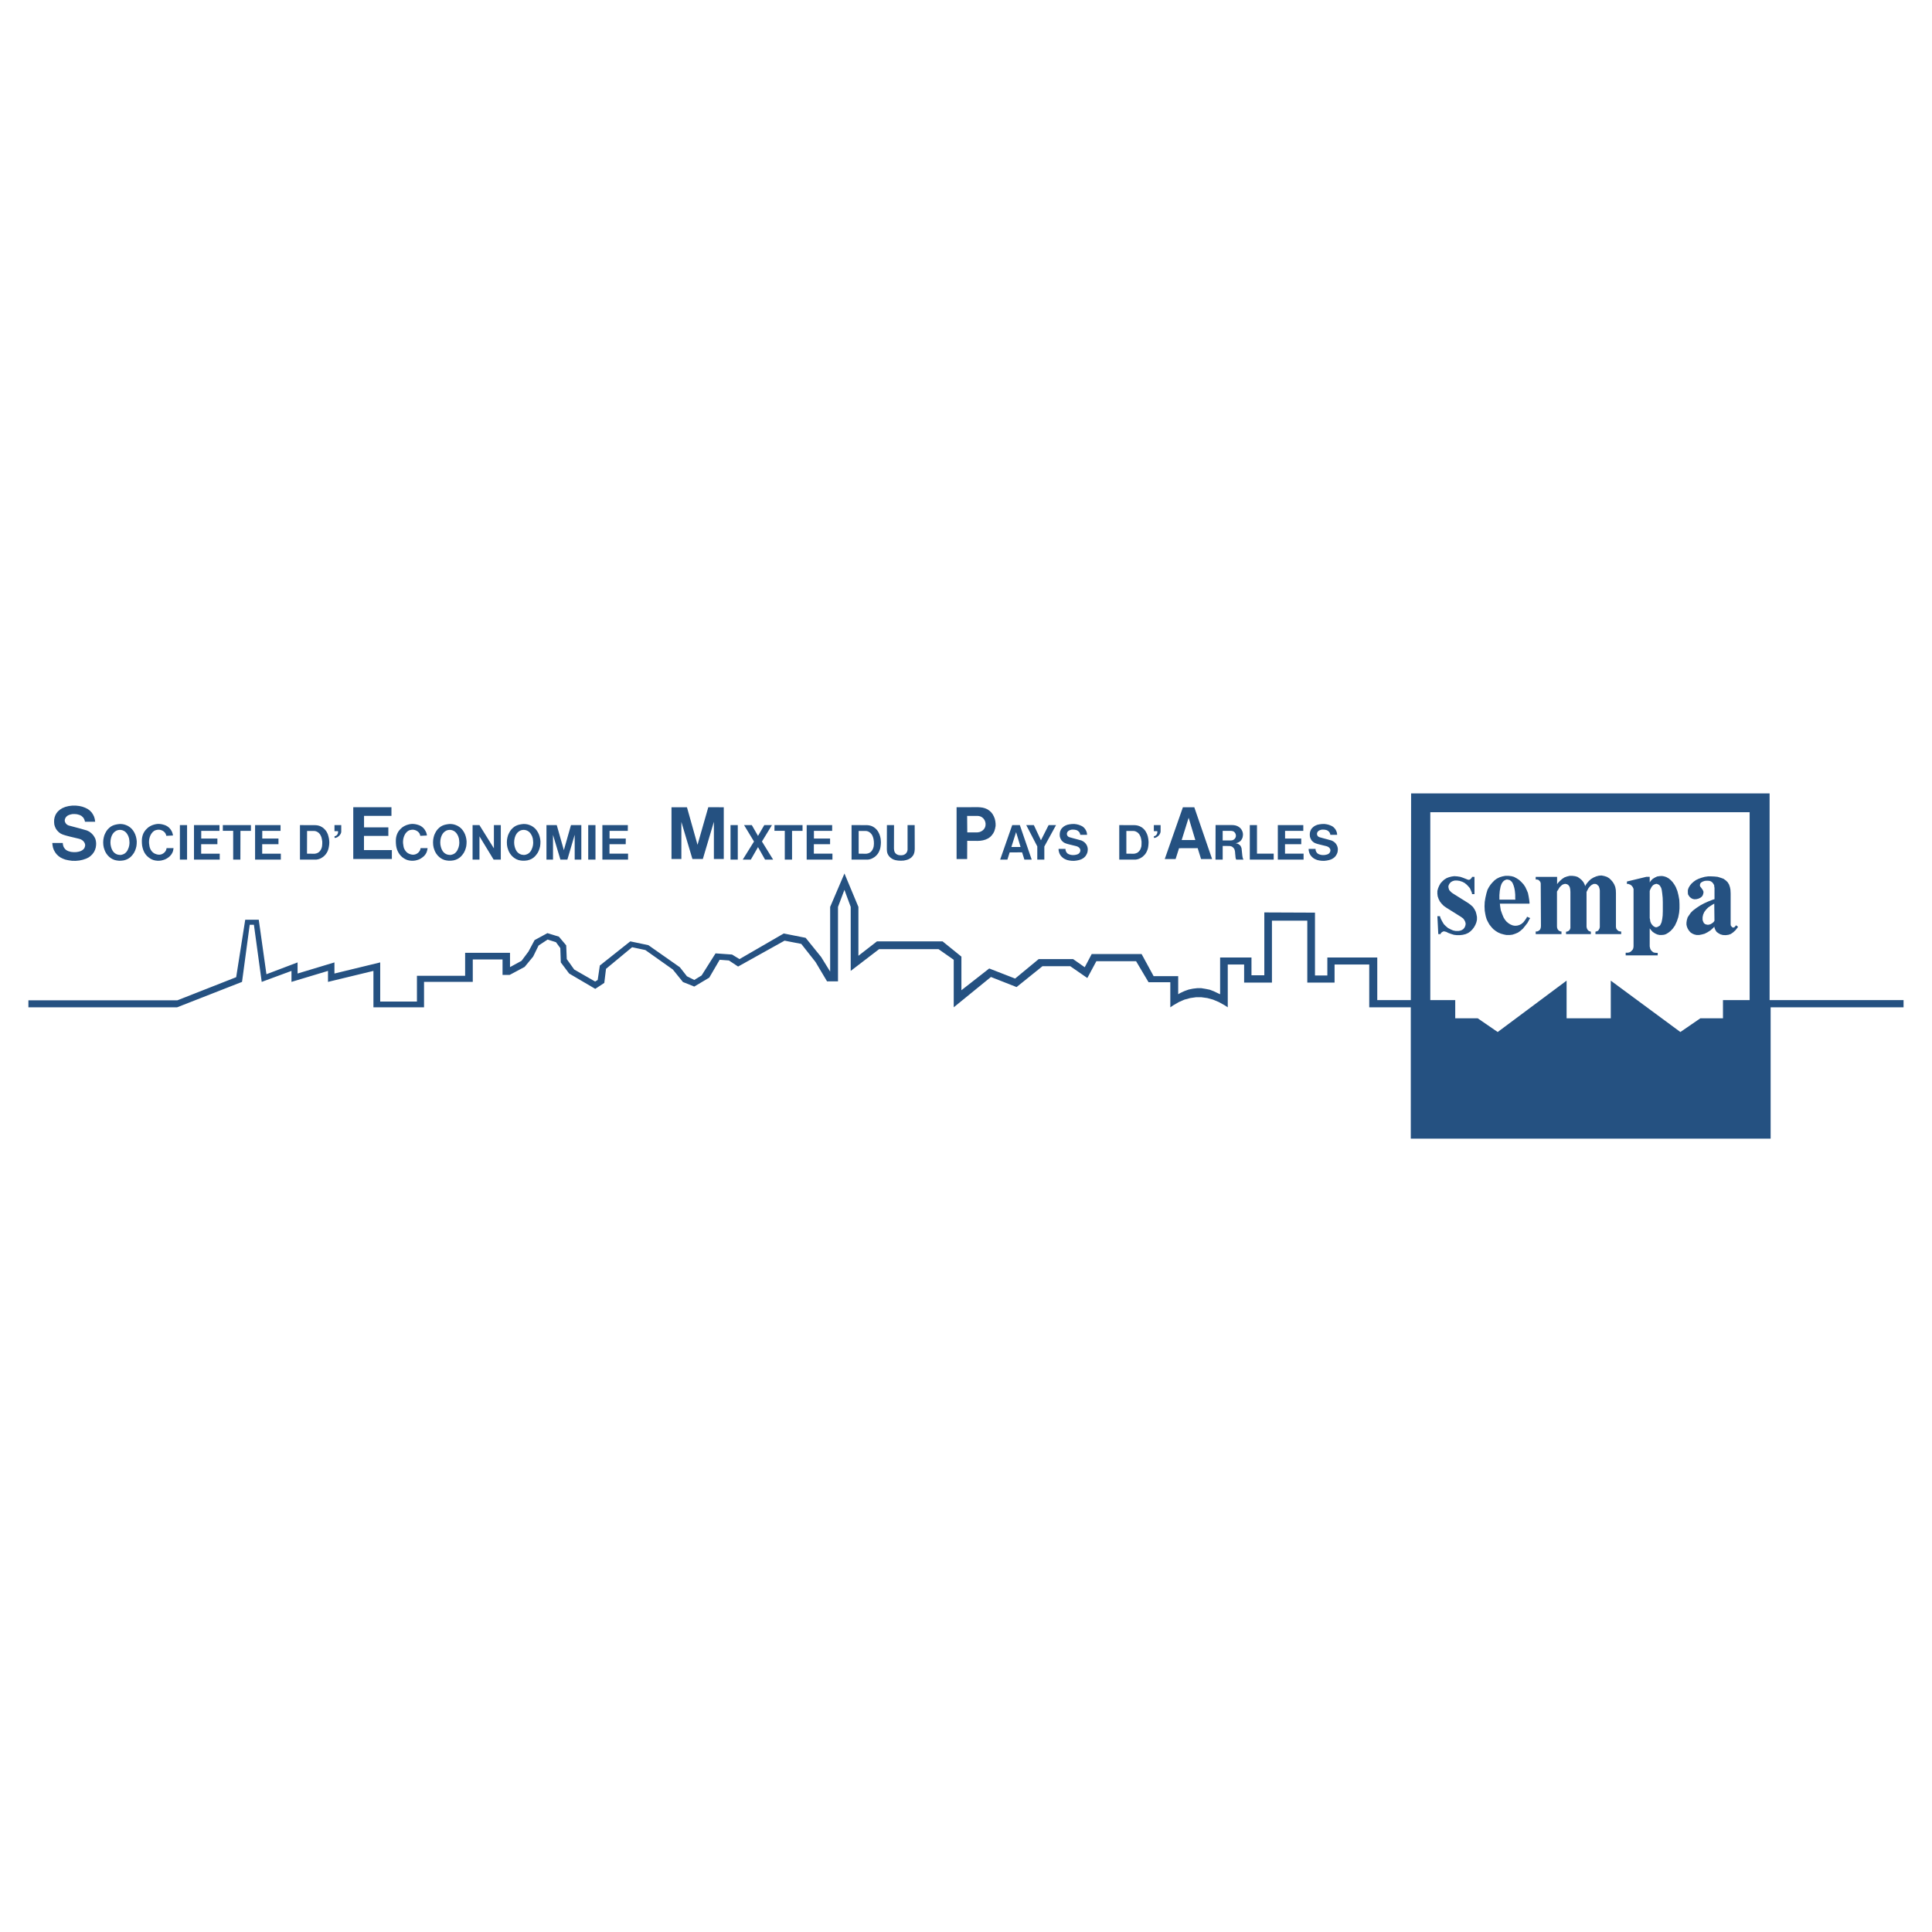 <svg xmlns="http://www.w3.org/2000/svg" width="2500" height="2500" viewBox="0 0 192.756 192.756"><g fill-rule="evenodd" clip-rule="evenodd"><path fill="#fff" d="M0 0h192.756v192.756H0V0z"/><path d="M174.561 99.781h-2.66v1.812h-2.252l-1.998 1.371-6.943-5.125v3.754H156.3v-3.754l-6.875 5.125-1.998-1.371h-2.238v-1.812h-2.488V81.037h31.861v18.744h-.001zm-31.063-6.585h.229l.014-.048.021-.055.033-.035.084-.068.109-.056.068-.014.082.014.16.042.205.104.283.103.275.083.275.034h.318l.289-.034.281-.069.262-.117.221-.159.193-.193.158-.207.137-.241.104-.262.057-.262v-.276l-.057-.283-.068-.241-.123-.241-.152-.228-.227-.206-.229-.173-1.439-.902-.193-.124-.137-.124-.139-.151-.055-.158-.035-.172.035-.172.09-.158.123-.138.188-.104.205-.055h.229l.248.035.275.089.227.117.221.179.193.207.123.151.084.193.104.241.02.145h.242v-1.722h-.242l-.033.09-.09.103-.084.069-.104.035-.123-.021-.207-.083-.262-.103-.262-.09-.311-.048-.295-.021-.262.035-.275.069-.229.09-.24.151-.098.089-.096.089-.172.187-.139.248-.102.241-.076.275v.283l.033.255.09.262.125.248.172.22.207.213.24.172 1.494.937.207.151.111.145.082.151.055.179v.138l-.033.138-.07.158-.12.153-.158.103-.152.056-.18.034h-.275l-.262-.055-.24-.104-.262-.138-.229-.193-.186-.186-.158-.262-.137-.262-.057-.138-.033-.138h-.262l.089 1.786zm6.098-3.438v-.448l.035-.42.082-.434.09-.262.104-.172.123-.138.139-.083.104-.041.088-.014.07.014.104.021.082.021.068.048.158.138.09.159.082.207.07.241.055.296.035.366v.351l.014.152h-1.593v-.002zm3.072 1.84l-.316-.138-.049.124-.158.228-.158.207-.207.172-.207.103-.207.056-.227.014-.207-.035-.213-.083-.207-.124-.207-.172-.158-.193-.139-.228-.137-.331-.139-.393-.068-.434-.02-.213h2.955v-.138l-.035-.275-.055-.331-.068-.331-.125-.296-.139-.296-.172-.255-.227-.248-.227-.207-.242-.158-.262-.138-.254-.069-.297-.034h-.297l-.295.055-.275.083-.283.138-.221.158-.227.228-.193.228-.158.241-.139.261-.104.344-.104.455-.068.413-.02.434.02.434.049.296.055.276.09.296.117.241.158.282.193.241.186.207.248.193.221.138.281.124.297.083.275.055h.311l.281-.034.277-.09.275-.117.227-.158.262-.228.24-.296.229-.296.172-.324.092-.145zm.551 1.598h2.57v-.262h-.084l-.158-.068-.123-.117-.035-.09-.035-.069v-.069l-.014-.069v-3.506l.104-.158.158-.262.188-.186.123-.09.172-.055.09-.014.049.014.104.021.109.055.082.083.09.138.049.213.021.275v3.61l-.057.159-.104.117-.137.068-.09.021h-.049v.241h2.48v-.241l-.068-.021-.139-.048-.123-.124-.068-.138-.035-.159v-3.472l.055-.117.139-.262.172-.207.172-.138.09-.035.068-.042h.208l.068.021.055.021.035.035.104.104.055.048.035.104.047.158.021.158V92.5l-.035.145-.088.151-.049.069-.09.034-.09.034-.082.021v.241h2.568v-.262h-.088l-.16-.034-.137-.104-.104-.138-.035-.172v-3.369l-.014-.33-.055-.296-.104-.255-.137-.227-.174-.207-.191-.179-.229-.138-.262-.083-.275-.055-.262.021-.262.069-.275.117-.262.159-.207.193-.191.221-.084.124-.09.159-.047-.159-.125-.241-.172-.207-.213-.179-.207-.138-.242-.069-.275-.034h-.262l-.281.069-.242.089-.227.151-.221.193-.193.207-.09.124v-.73h-2.135v.262h.09l.09.014.082.021.068.055.125.138.047.152.021 4.271-.021.179-.068.172-.137.117-.117.055-.09.014h-.09v.261h.002zm11.373-1.598V88.89l.055-.151.139-.262.137-.159.139-.083.137-.042.057-.014.068.014.104.042.104.048.104.124.104.186.055.213.047.345.043.42.014.413V90.908l-.014.434-.043.344-.068.331-.104.228-.068.104-.082.048-.158.09-.07.014-.068.021-.055-.021-.104-.035-.125-.083-.117-.124-.102-.151-.07-.179-.033-.22-.026-.111zm-2.397 3.719h3.195v-.248h-.104l-.172-.014-.145-.034-.139-.104-.115-.124-.07-.138-.033-.138-.021-.09v-1.805l.104.138.193.213.227.152.221.103.227.055h.229l.227-.021.207-.069.227-.138.221-.172.213-.228.221-.31.193-.42.139-.414.088-.455.035-.414v-.434l-.02-.434-.084-.455-.104-.413-.158-.399-.137-.241-.174-.248-.191-.207-.207-.172-.248-.138-.221-.069-.213-.035-.242.014-.227.035-.221.103-.227.138-.193.193-.104.158v-.558h-.33l-1.943.469v.241h.158l.07.042.082.014.068.055.068.035.057.069.088.117.035.089.035.069V94.411l-.021.172-.049.138-.109.124-.104.104-.137.069-.152.034h-.213v.265zm8.858-3.458l-.055.089-.055.069-.139.104-.15.09-.18.048h-.15l-.18-.048-.139-.104-.082-.159-.055-.172v-.262l.055-.262.117-.262.18-.241.205-.207.229-.158.254-.159.125-.069.02 1.703zm2.357.606l-.207-.151-.09.117-.014.035-.035.021-.068.034-.021.021h-.082l-.035-.021-.033-.021-.035-.014-.035-.056-.041-.048-.033-.034v-.056l-.014-.034v-3.121l-.021-.385-.049-.241-.09-.262-.137-.227-.193-.187-.221-.158-.248-.09-.33-.103-.324-.034-.316-.014h-.33l-.33.048-.324.09-.283.103-.262.124-.24.172-.207.186-.172.214-.125.22-.068.213v.221l.014.192.076.138.104.138.137.11.158.083.172.034.207-.014.207-.055.207-.104.123-.104.09-.138.049-.158.021-.173-.07-.172-.123-.179-.104-.138-.035-.034-.02-.048v-.055l-.014-.048.014-.055.033-.103.07-.09.178-.103.207-.069.229-.014.219.014.158.055.139.104.104.138.076.138.014.172.02.089v1.13l-.213.069-.434.172-.379.172-.387.207-.398.262-.346.262-.205.207-.174.248-.145.22-.082.283-.035.241v.207l.049.207.09.213.123.187.139.158.186.124.193.083.227.055h.262l.275-.055.262-.069.297-.151.297-.193.254-.227.125-.138.02.124.084.207.123.193.193.138.186.104.248.069.275.014.275-.034.242-.083.227-.158.229-.207.191-.241.079-.113zm-32.652 7.316h-3.348v-4.25h-4.98v1.792h-1.234v-6.269l-5.055-.021v6.268h-1.281v-1.77h-3.129v3.665l-.227-.104-.4-.192-.412-.158-.42-.083-.414-.068h-.42l-.414.048-.434.09-.42.151-.414.192-.207.124v-1.805h-2.451l-1.199-2.204h-4.98l-.695 1.315-1.158-.812h-3.436l-2.35 1.942-2.584-1.006-2.775 2.17v-3.354l-1.88-1.522h-6.544l-1.853 1.439v-4.877l-1.392-3.334-1.426 3.334v6.454l-.902-1.46-1.543-1.908-2.184-.434-4.416 2.556-.744-.455-1.646-.117-1.392 2.205-.73.447-.73-.365-.709-.902-3.141-2.204-1.805-.379-3.038 2.411-.213 1.439-.254.158-2.088-1.198-.744-1.04-.055-1.371-.73-.868-1.144-.352-1.281.696-.613 1.144-.689.923-1.15.626v-1.426h-4.478v2.294h-4.808v2.569h-3.665V96.02l-4.567 1.109V96.02l-3.678 1.109V96.02l-3.107 1.179-.765-5.436h-1.351l-.902 5.731-5.869 2.308H2.834v.696h14.838l6.476-2.535.765-5.697h.42l.778 5.697 2.969-1.096v1.096l3.644-1.096v1.096l4.533-1.096v3.631h5.049v-2.535h4.863v-2.239h2.969v1.543h.71l1.495-.799.847-1.026.544-1.109.902-.593.833.262.434.592.048 1.426.833 1.109 2.604 1.529.902-.592.172-1.406 2.604-2.156 1.323.283 2.741 1.942 1.006 1.247 1.13.454 1.495-.889 1.04-1.784.923.069.916.606 4.636-2.583 1.667.324 1.426 1.812 1.143 1.922h1.095v-7.426l.641-1.701.627 1.701v6.386l2.831-2.17h5.931l1.516 1.061v4.74l3.712-3.024 2.557 1.006 2.584-2.081h2.775l1.701 1.178.902-1.68h3.961l1.246 2.101h2.17v2.501l.283-.193.572-.331.551-.241.578-.158.572-.082h.551l.592.082.572.158.572.241.592.331.297.193v-4.271h1.633v1.805h2.775v-6.179h3.527v6.179h2.721v-1.805h3.459v4.271h4.146V113.6h35.902v-13.102h13.262v-.717h-13.365V79.157h-35.766l-.029 20.624z" fill="#255181"/><path d="M5.218 84.103l.021.214.048.248.083.234.13.234.145.193.186.179.2.145.234.117.255.096.317.069.337.048.372.007.372-.034.352-.076.344-.117.255-.13.179-.138.179-.179.159-.221.096-.207.069-.22.034-.234.007-.207-.028-.234-.054-.207-.096-.186-.125-.186-.172-.179-.207-.159-.241-.117-.675-.193-.62-.165-.517-.138-.096-.042-.097-.062-.104-.11-.068-.124-.035-.131.014-.138.055-.145.083-.117.11-.097.138-.076.166-.055.193-.042.22-.006.241.021.255.069.193.096.172.159.096.151.069.193.014.083h1.02l-.042-.276-.069-.234-.104-.213-.131-.2-.2-.207-.2-.145-.26-.129-.282-.103-.31-.069-.324-.035h-.372l-.344.042-.331.082-.303.124-.234.145-.221.193-.145.186-.096.172-.076.207-.048.228-.007.262.021.248.062.205.089.2.124.179.172.179.179.131.2.096.296.096.413.11.841.2.131.034.138.048.131.076.117.097.097.124.069.152.021.145-.028.138-.055.145-.104.124-.124.096-.151.076-.179.055-.241.042-.276.006-.269-.027-.282-.083-.179-.096-.138-.124-.124-.186-.056-.173-.027-.151v-.076H5.218zm6.696 1.185l-.076-.007-.083-.014-.151-.055-.138-.083-.118-.103-.096-.124-.097-.179-.075-.22-.048-.234-.014-.22.014-.228.048-.241.075-.213.097-.172.096-.124.125-.11.145-.089.158-.055.158-.021.145.007.145.035.145.062.131.09.117.117.089.131.096.179.076.234.028.214.014.227-.021.228-.048.207-.089.227-.076.145-.096.124-.117.11-.138.083-.158.055-.097.021-.097.007-.069-.011zm.227.578l.11-.014.103-.014.214-.062.2-.089.179-.118.145-.13.138-.159.138-.193.103-.207.076-.207.062-.234.028-.241.007-.262-.028-.234-.048-.22-.069-.213-.096-.207-.124-.2-.145-.179-.172-.151-.186-.124-.2-.09-.186-.062-.193-.035-.214-.014-.213.021-.193.035-.186.048-.186.076-.165.096-.152.124-.145.145-.124.166-.11.2-.096.214-.062.227-.042.234-.014.241.014.269.042.241.069.22.083.207.117.2.131.172.158.158.152.117.179.104.207.083.193.042.221.027h.138l.142-.008zm4.478-1.254l-.021.11-.042.124-.062.104-.083.096-.11.089-.131.076-.124.041-.131.021-.131-.007-.145-.027-.158-.055-.124-.062-.117-.089-.117-.124-.089-.138-.062-.138-.048-.145-.028-.172-.027-.2v-.2l.021-.2.055-.213.076-.186.096-.158.11-.138.138-.117.138-.069.138-.035.145-.021.166.007.145.041.131.056.11.075.103.097.076.11.048.117.028.11.668-.034-.027-.138-.048-.165-.069-.151-.09-.145-.11-.131-.124-.117-.145-.097-.151-.076-.166-.055-.186-.048-.192-.028-.193-.006-.192.021-.2.048-.207.069-.179.089-.165.104-.151.131-.145.151-.121.166-.096.172-.069.18-.048.186-.028.192-.007.207.007.227.021.228.048.22.069.221.097.22.117.186.131.158.158.145.172.125.172.096.179.069.186.042.193.021h.192l.193-.021.192-.048.187-.062.172-.089.166-.11.145-.124.138-.158.103-.172.069-.166.034-.165.021-.145h-.695v-.003zm1.329 1.151h.716v-3.444h-.716v3.444zm1.406 0h2.569v-.593H20.07v-.944h1.619v-.564h-1.612v-.765h1.819v-.579h-2.542v3.445zm3.912 0h.716l.007-2.866h1.047v-.579h-2.804v.572h1.033v2.873h.001zm2.184 0h2.569v-.593h-1.86v-.944h1.625v-.564h-1.618v-.765h1.825v-.579H25.45v3.445zm5.18-.593l.007-2.266h.668l.151.014.124.041.117.062.104.075.117.131.069.117.076.166.048.193.042.248v.228l-.021.255-.042.165-.076.172-.097.145-.096.097-.117.076-.117.048-.145.035-.11.007-.702-.009zm-.703.593h1.633l.165-.027.159-.048.151-.069.186-.117.138-.117.138-.151.103-.151.09-.166.075-.22.042-.186.035-.221.014-.227-.007-.158-.027-.234-.056-.241-.068-.221-.117-.234-.117-.159-.159-.165-.145-.11-.2-.11-.158-.055-.166-.035-.159-.014-1.55-.007v3.443zm3.451-2.163l.131-.014.11-.041.104-.062.117-.097.09-.103.069-.117.041-.117.007-.103v-.627h-.675v.606h.358l-.007.166-.028.096-.048.083-.068.075-.09.055-.062.021-.048.007v.172h-.001zm1.868 2.101h3.851v-.889h-2.783V83.4h2.432v-.854H36.32v-1.144h2.735v-.868h-3.81v5.167h.001zm6.716-1.089l-.021.11-.041.125-.069.104-.076.096-.11.089-.131.076-.131.041-.13.021-.131-.007-.145-.027-.152-.055-.125-.062-.117-.089-.117-.124-.089-.138-.069-.138-.041-.145-.027-.172-.028-.2v-.2l.021-.2.055-.213.076-.186.089-.158.117-.138.138-.117.131-.069.145-.035.145-.021.158.007.151.041.124.056.117.075.104.097.076.11.048.117.027.11.661-.034-.021-.138-.048-.165-.076-.151-.089-.145-.104-.131-.131-.117-.138-.097-.152-.076-.165-.055-.186-.048-.193-.028-.193-.006-.193.021-.2.048-.207.069-.179.089-.166.104-.151.131-.145.151-.124.166-.09.172-.069.18-.048.186-.027.192-.007.207.007.227.021.228.042.22.069.221.104.22.117.186.131.158.151.145.179.125.173.096.179.069.186.042.193.021h.193l.193-.021.193-.048.186-.062.172-.089.159-.11.152-.124.138-.158.104-.172.062-.166.042-.165.021-.145h-.698v-.004zm2.859.676l-.076-.007-.083-.014-.152-.055-.138-.083-.117-.103-.096-.124-.096-.179-.076-.22-.048-.234-.014-.22.014-.228.048-.241.076-.213.096-.172.096-.124.124-.11.145-.089.158-.055.158-.021.145.007.145.035.145.062.131.09.117.117.09.131.096.179.076.234.028.214.014.227-.021.228-.048.207-.09.227-.076.145-.096.124-.117.11-.138.083-.159.055-.096.021-.097.007-.068-.011zm.227.578l.11-.014.104-.014.213-.062.2-.089.18-.118.145-.13.138-.159.138-.193.104-.207.076-.207.062-.234.027-.241.007-.262-.027-.234-.048-.22-.069-.213-.096-.207-.125-.2-.145-.179-.172-.151-.187-.124-.2-.09-.186-.062-.192-.035-.214-.014-.213.021-.193.035-.186.048-.186.076-.165.096-.152.124-.145.145-.124.166-.11.2-.096.214-.062.227-.041.234-.014.241.014.269.041.241.069.22.083.207.117.2.131.172.159.158.151.117.179.104.207.083.193.042.22.027h.138l.142-.008zm2.101-.103h.688v-2.321l1.412 2.321h.717v-3.444h-.689v2.322l-1.446-2.322h-.682v3.444zm5.042-.475l-.075-.007-.083-.014-.151-.055-.138-.083-.117-.103-.097-.124-.096-.179-.076-.22-.048-.234-.014-.22.014-.228.048-.241.076-.213.096-.172.097-.124.124-.11.145-.089.158-.055.159-.021.145.007.145.035.145.062.131.09.117.117.089.131.096.179.076.234.027.214.014.227-.021.228-.048.207-.089.227-.076.145-.096.124-.118.11-.137.083-.159.055-.097.021-.096.007-.07-.011zm.227.578l.11-.014.103-.014.214-.062.2-.089.179-.118.145-.13.138-.159.138-.193.103-.207.076-.207.062-.234.027-.241.007-.262-.027-.234-.049-.22-.069-.213-.096-.207-.124-.2-.145-.179-.172-.151-.186-.124-.2-.09-.186-.062-.193-.035-.213-.014-.214.021-.193.035-.186.048-.186.076-.166.096-.152.124-.145.145-.124.166-.11.2-.097.214-.062.227-.041.234-.014.241.014.269.041.241.069.22.083.207.117.2.131.172.159.158.152.117.179.104.207.083.192.042.221.027h.138l.145-.008zm2.102-.103h.654v-2.466l.737 2.466h.696l.73-2.479v2.479h.662v-3.444h-1.033l-.71 2.501-.709-2.501H54.52v3.444zm4.167 0h.724v-3.444h-.724v3.444zm1.412 0h2.562v-.593h-1.853v-.944h1.619l.007-.564h-1.619v-.765h1.819l.007-.579h-2.542v3.445zm6.896-.062h.985v-3.699l1.102 3.699h1.041l1.102-3.713v3.713h.985v-5.16l-1.543-.007-1.075 3.754-1.054-3.748h-1.543v5.161zm5.889.062h.724v-3.444h-.724v3.444zm1.22 0h.806l.716-1.247.703 1.247h.806l-1.116-1.805.999-1.64h-.765l-.627 1.082-.62-1.082h-.772l.992 1.64-1.122 1.805zm4.195 0h.723v-2.866h1.047v-.579h-2.797l-.007.572h1.033v2.873h.001zm2.184 0h2.569v-.593h-1.854v-.944h1.619v-.564h-1.612v-.765h1.819v-.579h-2.542v3.445h.001zm5.186-.593v-2.266h.675l.145.014.131.041.11.062.104.075.117.131.076.117.069.166.055.193.034.248.007.228-.021.255-.042.165-.076.172-.097.145-.096.097-.117.076-.118.048-.145.035-.117.007-.694-.009zm-.709.593h1.64l.166-.027.151-.048.151-.069.193-.117.138-.117.138-.151.104-.151.082-.166.083-.22.041-.186.028-.221.014-.227-.007-.158-.021-.234-.055-.241-.076-.221-.118-.234-.11-.159-.158-.165-.145-.11-.199-.112-.166-.055-.166-.035-.158-.014-1.55-.007v3.445zm3.527-3.445l-.007 2.411.014.214.035.172.068.151.104.159.138.138.151.11.159.083.193.062.262.042.275.014.282-.014.234-.048.2-.062.179-.09.151-.11.138-.151.09-.145.055-.145.035-.158.021-.234-.007-2.397h-.709v2.453l-.028.145-.055.124-.083.11-.097.076-.103.055-.124.035-.138.014-.158-.007-.131-.02-.124-.049-.117-.076-.082-.096-.062-.104-.034-.131-.021-.179.007-2.35h-.711v-.002zm8.018.731l-.014-1.653.021.007h1.041l.145.021.158.048.139.083.123.11.104.145.076.179.033.179-.006.186-.041.172-.09.165-.117.131-.145.104-.186.083-.188.035-.104.007h-.949v-.002zm-.006.84l1.046.007.262-.014.262-.042.262-.076.256-.117.207-.145.158-.165.145-.2.109-.214.076-.262.049-.255v-.228l-.027-.241-.055-.248-.092-.234-.123-.227-.145-.187-.172-.158-.213-.145-.229-.097-.227-.062-.248-.034-.234-.014-2.128.007v5.167h1.054l.007-1.816zm4.407.613l.469-1.481.447 1.481h-.916zm-.172.544l1.24-.007.229.723h.729l-1.184-3.444h-.758l-1.205 3.444h.723l.226-.716zm3.459.717v-1.309l1.17-2.136h-.742l-.766 1.516-.709-1.516h-.758l1.102 2.129v1.315h.703v.001zm1.418-1.068l.008.145.035.165.055.159.082.152.104.131.123.117.131.096.152.076.172.069.215.048.227.027.24.007.248-.027.242-.048.227-.076.166-.089.123-.089.125-.125.096-.145.068-.138.049-.145.021-.158.006-.138-.02-.151-.041-.138-.062-.131-.084-.124-.109-.117-.145-.104-.158-.083-.447-.125-.414-.11-.344-.096-.062-.028-.068-.035-.07-.076-.041-.083-.02-.09.006-.089.035-.097.055-.076.076-.068.09-.048.109-.042.131-.027h.145l.158.014.172.041.125.069.115.105.068.104.041.124.008.062h.682l-.021-.186-.047-.158-.07-.145-.088-.131-.131-.138-.131-.097-.18-.083-.186-.069-.207-.048-.221-.028-.248.007-.227.028-.221.048-.201.083-.158.096-.145.131-.104.124-.055.117-.055.138-.027.152-.008.172.014.165.043.138.061.131.076.125.117.117.123.09.133.062.199.069.268.069.566.138.082.021.09.035.088.048.084.062.062.083.047.104.008.096-.014.09-.041.096-.062.083-.084.069-.102.048-.125.034-.15.028-.188.007-.186-.021-.18-.055-.123-.062-.09-.083-.082-.124-.041-.117-.016-.097v-.055h-.692v-.002zm6.766.475v-2.266h.668l.152.014.123.041.117.062.104.075.117.131.068.117.076.166.049.193.041.248v.228l-.014.255-.049.165-.068.172-.104.145-.098.097-.109.076-.125.048-.137.035-.117.007-.694-.009zm-.709.593h1.639l.158-.027.158-.048.152-.069.191-.117.131-.117.146-.151.102-.151.084-.166.082-.22.041-.186.027-.221.014-.227-.006-.158-.027-.234-.049-.241-.076-.221-.117-.234-.109-.159-.158-.165-.145-.11-.207-.11-.158-.055-.166-.035-.158-.014-1.549-.007v3.443zm3.457-2.163l.125-.014.109-.041.104-.062.117-.097.09-.103.068-.117.041-.117.014-.103v-.627h-.674v.606h.35l-.006.166-.027.096-.049.083-.062.075-.096.055-.062.021-.041.007v.172h-.001zm2.77.213l.695-2.225.668 2.225h-1.363zm-.262.813l1.859-.006.338 1.088h1.102l-1.777-5.167h-1.137l-1.811 5.167h1.082l.344-1.082zm4.353-.772v-.958h.785l.131.007.109.027.111.055.076.083.068.11.035.124.006.117-.027.117-.068.124-.084.083-.096.062-.109.034-.133.014h-.804v.001zm-.716 1.909h.717v-1.364l.619.007.131.007.111.027.117.062.096.089.076.097.049.131.033.151.014.2.021.2.014.179.035.145.033.068h.723l-.068-.151-.041-.213-.062-.599-.02-.173-.049-.131-.068-.124-.104-.096-.131-.083-.158-.048-.098-.014.098-.014.117-.035.131-.062.123-.083.098-.104.088-.138.062-.158.027-.166.008-.159-.027-.165-.057-.158-.082-.145-.096-.117-.139-.117-.172-.097-.193-.062-.191-.028-.201-.007h-1.576l-.008 3.448zm3.423 0h2.383v-.593h-1.666v-2.852h-.717v3.445zm2.797 0h2.568v-.593h-1.852v-.944h1.619v-.564h-1.613v-.765h1.818v-.579h-2.541v3.445h.001zm3.072-1.068l.006.145.035.165.055.159.084.152.104.131.123.117.131.096.152.076.172.069.213.048.227.027.242.007.248-.027.24-.048.229-.076.164-.089.125-.089.123-.125.098-.145.068-.138.049-.145.02-.158.008-.138-.021-.151-.041-.138-.062-.131-.082-.124-.109-.117-.145-.104-.16-.083-.447-.125-.412-.11-.346-.096-.062-.028-.068-.035-.068-.076-.041-.083-.021-.09.008-.089.033-.097.057-.076.074-.068.09-.048.111-.042.131-.027h.145l.158.014.172.041.125.069.11.105.07.104.041.124.006.062h.684l-.021-.186-.049-.158-.068-.145-.09-.131-.131-.138-.131-.097-.18-.083-.186-.069-.207-.048-.219-.028-.248.007-.229.028-.221.048-.199.083-.158.096-.145.131-.104.124-.055.117-.055.138-.029.152-.006.172.014.165.041.138.062.131.076.125.117.117.123.09.131.062.199.069.27.069.559.138.088.021.09.035.09.048.082.062.062.083.049.104.006.096-.014.09-.041.096-.062.083-.082.069-.104.048-.123.034-.152.028-.186.007-.186-.021-.18-.055-.123-.062-.09-.083-.084-.124-.041-.117-.014-.097v-.055h-.692v-.002z" fill="#255181"/></g></svg>